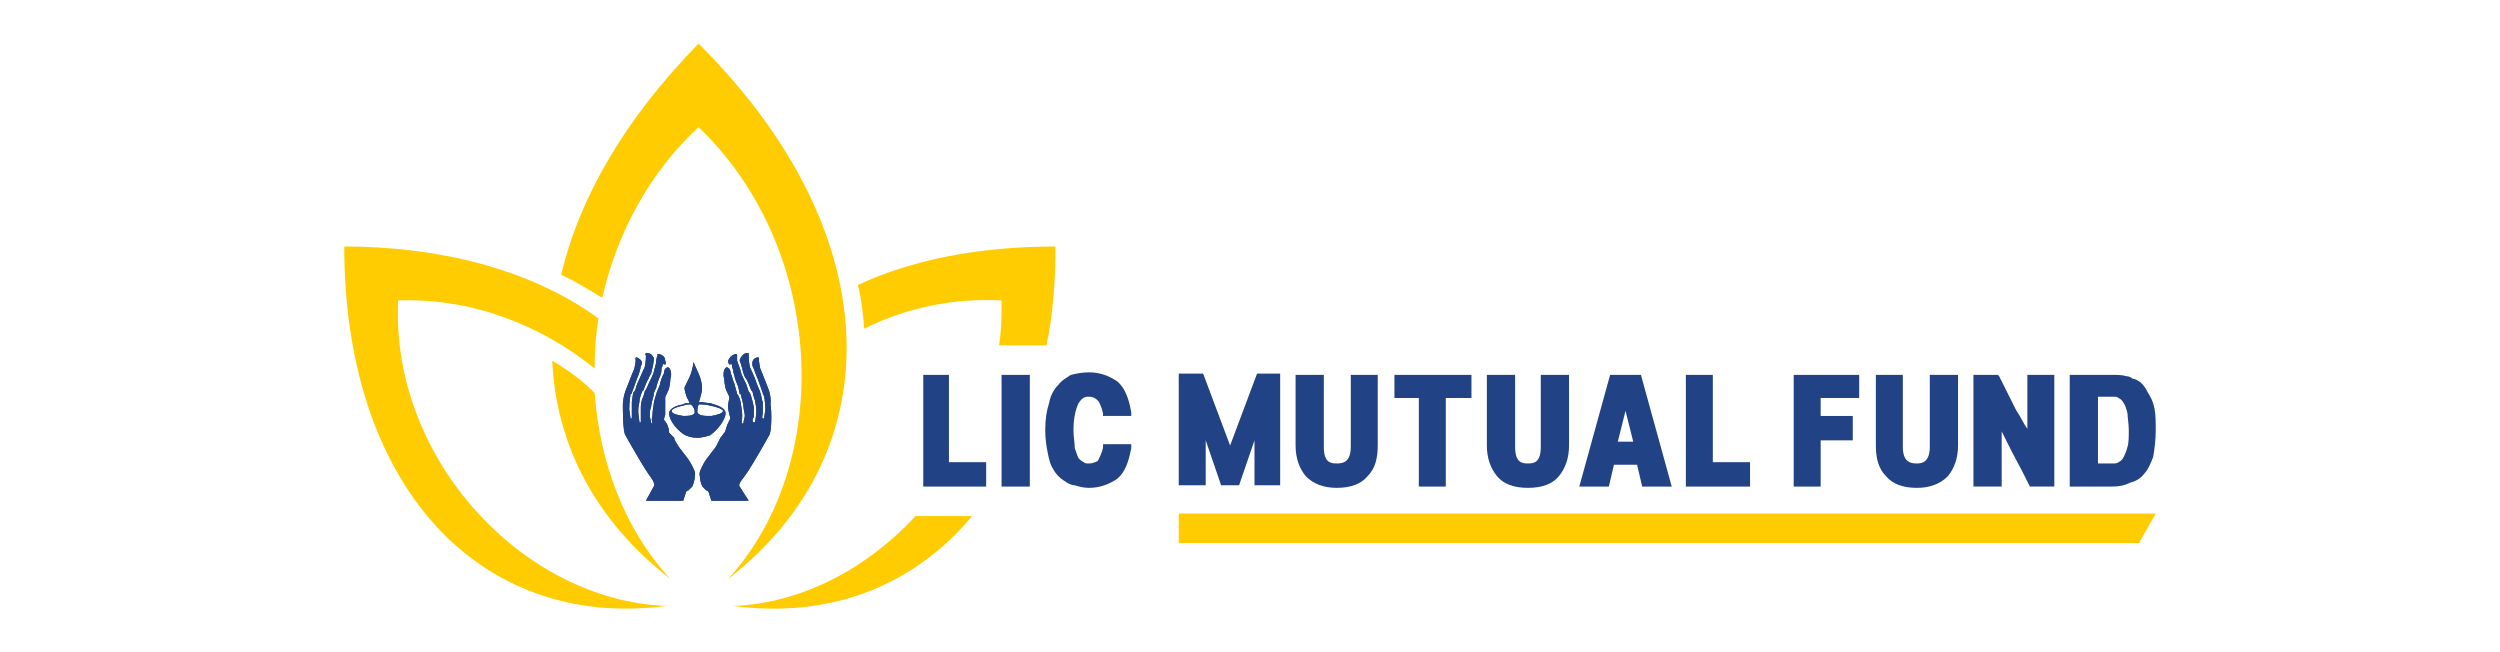 <?xml version="1.0" encoding="UTF-8"?>
<!DOCTYPE svg PUBLIC "-//W3C//DTD SVG 1.1//EN" "http://www.w3.org/Graphics/SVG/1.1/DTD/svg11.dtd">
<!-- Creator: CorelDRAW X7 -->
<svg xmlns="http://www.w3.org/2000/svg" xml:space="preserve" width="19.473mm" height="5.08mm" version="1.1" style="shape-rendering:geometricPrecision; text-rendering:geometricPrecision; image-rendering:optimizeQuality; fill-rule:evenodd; clip-rule:evenodd"
viewBox="0 0 1947 508"
 xmlns:xlink="http://www.w3.org/1999/xlink">
 <defs>
  <style type="text/css">
   <![CDATA[
    .fil0 {fill:none}
    .fil2 {fill:#FECC00}
    .fil3 {fill:#FECC00;fill-rule:nonzero}
    .fil1 {fill:#214284;fill-rule:nonzero}
   ]]>
  </style>
 </defs>
 <g id="Layer_x0020_1">
  <rect class="fil0" width="1947" height="508"/>
  <g id="_1651883146800">
   <path class="fil1" d="M532 315l0 0c-7,1 -11,4 -11,7 0,4 4,11 11,16l0 -14c-6,-1 -9,-2 -9,-4 0,-1 3,-3 9,-4l0 -1zm12 -2l0 0c1,-1 1,-3 2,-6 2,-6 -1,-14 -2,-16 -1,-2 -4,-9 -4,-9 -1,10 -5,15 -7,20 0,2 1,5 2,8 1,1 1,2 2,4 -2,0 -4,0 -5,1l0 1c2,-1 4,-1 6,-1l1 1c1,1 2,3 2,5 0,3 -6,3 -9,3l0 14c3,2 7,3 11,3 3,0 7,-1 10,-2l0 -15c-4,0 -9,0 -10,-3 0,-1 0,-3 1,-6 3,0 6,0 9,1l0 -2c-3,0 -6,-1 -9,-1zm9 26c7,-5 12,-13 12,-17 0,-4 -5,-6 -12,-8l0 2c6,1 10,3 10,4 0,2 -4,3 -9,4l0 0c0,0 -1,0 -1,0l0 15z"/>
   <path class="fil1" d="M494 287c0,0 1,-5 1,-6 0,-1 -1,-4 2,-2 4,2 3,5 2,6 0,2 -2,8 -3,10l-4 11c0,0 0,1 -1,1 0,0 -1,6 -1,12l1 7c0,0 0,0 1,0 0,0 0,0 0,-4 0,0 0,-7 0,-9 0,-1 1,-6 1,-7 1,-1 1,-1 2,-3 0,-2 3,-8 3,-8 0,0 3,-7 4,-9 0,0 1,-4 1,-9 0,0 -1,-1 0,-2 1,0 3,0 4,1 1,1 3,3 2,5 0,2 -1,6 -2,10 0,0 -2,3 -2,4 -1,1 -4,9 -4,9 0,0 -1,1 -1,1 0,0 -2,5 -2,7 0,2 -1,4 -1,8 0,3 1,9 1,9 0,0 0,0 1,0 0,0 0,-2 0,-2 0,0 0,-2 0,-3 0,-1 0,-7 0,-7 0,0 0,-5 2,-8 0,-1 1,-3 1,-4 2,-3 3,-6 3,-6 0,0 4,-8 4,-9 0,-1 2,-6 2,-9 0,-2 1,-4 1,-4 0,0 -1,-2 2,-1 3,1 4,3 4,5 0,0 1,2 0,3 -1,0 -1,-1 -2,0 0,0 0,0 0,1 -1,1 -1,3 -1,4 0,1 0,1 -1,4 -1,2 -3,8 -3,9 0,0 -2,4 -2,5 0,0 0,0 0,1 0,0 -2,7 -2,9 -1,2 -1,5 -1,7 0,1 1,4 1,5 0,0 0,1 1,1 0,-1 -1,-3 0,-6 0,-4 1,-8 1,-9 0,-2 2,-8 2,-8 0,-1 3,-7 3,-8 0,-1 2,-7 3,-8 0,-1 0,-4 3,-5 3,1 3,7 2,9 0,0 0,6 -2,10 -2,4 -2,4 -2,5 0,0 0,4 0,6 0,2 0,3 0,7 -1,3 -1,4 -1,4 1,1 3,4 3,5 1,2 1,5 1,5 0,0 3,3 4,4 0,2 3,6 3,6 0,1 8,10 10,14 2,4 4,7 3,10 0,3 -1,6 -2,8 -1,1 -2,2 -3,3 -1,0 -2,1 -2,2l-2 6 -29 0 6 -11c0,0 2,-1 -2,-7 -4,-5 -12,-19 -12,-19 0,0 -7,-12 -8,-14 -2,-3 -2,-19 -2,-24 0,0 0,-6 3,-13 3,-8 6,-15 6,-15z"/>
   <path class="fil1" d="M592 287c0,0 -1,-5 -1,-6 0,-1 1,-4 -3,-2 -3,2 -2,5 -2,6 1,2 3,8 4,10l4 11c0,0 0,1 0,1 1,0 2,6 2,12l-1 7c0,0 0,0 -1,0 0,0 -1,0 0,-4 0,0 0,-7 0,-9 -1,-1 -1,-6 -2,-7 0,-1 0,-1 -1,-3 -1,-2 -3,-8 -3,-8 0,0 -3,-7 -4,-9 0,0 -1,-4 -1,-9 0,0 0,-1 0,-2 -1,0 -3,0 -4,1 -1,1 -3,3 -3,5 1,2 2,6 3,10 0,0 1,3 2,4 1,1 4,9 4,9 0,0 1,1 1,1 0,0 1,5 2,7 0,2 1,4 1,8 0,3 -1,9 -1,9 0,0 0,0 -1,0 -1,0 -1,-2 -1,-2 0,0 1,-2 1,-3 0,-1 0,-7 0,-7 0,0 -1,-5 -2,-8 0,-1 -1,-3 -2,-4 -1,-3 -2,-6 -2,-6 0,0 -4,-8 -4,-9 0,-1 -2,-6 -3,-9 0,-2 0,-4 0,-4 0,0 0,-2 -2,-1 -3,1 -4,3 -5,5 0,0 0,2 1,3 1,0 1,-1 2,0 0,0 0,0 0,1 0,1 1,3 1,4 0,1 0,1 1,4 0,2 3,8 3,9 0,0 1,4 1,5 1,0 1,0 1,1 0,0 2,7 2,9 0,2 1,5 1,7 0,1 -1,4 -1,5 0,0 0,1 -1,1 -1,-1 0,-3 0,-6 0,-4 -1,-8 -1,-9 0,-2 -2,-8 -3,-8 0,-1 -2,-7 -2,-8 -1,-1 -2,-7 -3,-8 0,-1 0,-4 -3,-5 -3,1 -3,7 -2,9 0,0 0,6 2,10 2,4 2,4 2,5 0,0 -1,4 -1,6 0,2 0,3 1,7 1,3 1,4 0,4 0,1 -2,4 -2,5 -1,2 -1,5 -2,5 0,0 -2,3 -3,4 -1,2 -3,6 -3,6 0,1 -8,10 -10,14 -2,4 -4,7 -3,10 0,3 1,6 2,8 1,1 2,2 3,3 1,0 2,1 2,2l2 6 29 0 -7 -11c0,0 -2,-1 3,-7 4,-5 12,-19 12,-19 0,0 7,-12 8,-14 2,-3 2,-19 1,-24 0,0 1,-6 -2,-13 -3,-8 -6,-15 -6,-15z"/>
   <path class="fil1" d="M532 315l0 0c-7,1 -11,4 -11,7 0,4 4,11 11,16l0 -14c-6,-1 -9,-2 -9,-4 0,-1 3,-3 9,-4l0 -1zm12 -2l0 0c1,-1 1,-3 2,-6 2,-6 -1,-14 -2,-16 -1,-2 -4,-9 -4,-9 -1,10 -5,15 -7,20 0,2 1,5 2,8 1,1 1,2 2,4 -2,0 -4,0 -5,1l0 1c2,-1 4,-1 6,-1l1 1c1,1 2,3 2,5 0,3 -6,3 -9,3l0 14c3,2 7,3 11,3 3,0 7,-1 10,-2l0 -15c-4,0 -9,0 -10,-3 0,-1 0,-3 1,-6 3,0 6,0 9,1l0 -2c-3,0 -6,-1 -9,-1zm9 26c7,-5 12,-13 12,-17 0,-4 -5,-6 -12,-8l0 2c6,1 10,3 10,4 0,2 -4,3 -9,4l0 0c0,0 -1,0 -1,0l0 15z"/>
   <path class="fil1" d="M494 287c0,0 1,-5 1,-6 0,-1 -1,-4 2,-2 4,2 3,5 2,6 0,2 -2,8 -3,10l-4 11c0,0 0,1 -1,1 0,0 -1,6 -1,12l1 7c0,0 0,0 1,0 0,0 0,0 0,-4 0,0 0,-7 0,-9 0,-1 1,-6 1,-7 1,-1 1,-1 2,-3 0,-2 3,-8 3,-8 0,0 3,-7 4,-9 0,0 1,-4 1,-9 0,0 -1,-1 0,-2 1,0 3,0 4,1 1,1 3,3 2,5 0,2 -1,6 -2,10 0,0 -2,3 -2,4 -1,1 -4,9 -4,9 0,0 -1,1 -1,1 0,0 -2,5 -2,7 0,2 -1,4 -1,8 0,3 1,9 1,9 0,0 0,0 1,0 0,0 0,-2 0,-2 0,0 0,-2 0,-3 0,-1 0,-7 0,-7 0,0 0,-5 2,-8 0,-1 1,-3 1,-4 2,-3 3,-6 3,-6 0,0 4,-8 4,-9 0,-1 2,-6 2,-9 0,-2 1,-4 1,-4 0,0 -1,-2 2,-1 3,1 4,3 4,5 0,0 1,2 0,3 -1,0 -1,-1 -2,0 0,0 0,0 0,1 -1,1 -1,3 -1,4 0,1 0,1 -1,4 -1,2 -3,8 -3,9 0,0 -2,4 -2,5 0,0 0,0 0,1 0,0 -2,7 -2,9 -1,2 -1,5 -1,7 0,1 1,4 1,5 0,0 0,1 1,1 0,-1 -1,-3 0,-6 0,-4 1,-8 1,-9 0,-2 2,-8 2,-8 0,-1 3,-7 3,-8 0,-1 2,-7 3,-8 0,-1 0,-4 3,-5 3,1 3,7 2,9 0,0 0,6 -2,10 -2,4 -2,4 -2,5 0,0 0,4 0,6 0,2 0,3 0,7 -1,3 -1,4 -1,4 1,1 3,4 3,5 1,2 1,5 1,5 0,0 3,3 4,4 0,2 3,6 3,6 0,1 8,10 10,14 2,4 4,7 3,10 0,3 -1,6 -2,8 -1,1 -2,2 -3,3 -1,0 -2,1 -2,2l-2 6 -29 0 6 -11c0,0 2,-1 -2,-7 -4,-5 -12,-19 -12,-19 0,0 -7,-12 -8,-14 -2,-3 -2,-19 -2,-24 0,0 0,-6 3,-13 3,-8 6,-15 6,-15z"/>
   <path class="fil1" d="M592 287c0,0 -1,-5 -1,-6 0,-1 1,-4 -3,-2 -3,2 -2,5 -2,6 1,2 3,8 4,10l4 11c0,0 0,1 0,1 1,0 2,6 2,12l-1 7c0,0 0,0 -1,0 0,0 -1,0 0,-4 0,0 0,-7 0,-9 -1,-1 -1,-6 -2,-7 0,-1 0,-1 -1,-3 -1,-2 -3,-8 -3,-8 0,0 -3,-7 -4,-9 0,0 -1,-4 -1,-9 0,0 0,-1 0,-2 -1,0 -3,0 -4,1 -1,1 -3,3 -3,5 1,2 2,6 3,10 0,0 1,3 2,4 1,1 4,9 4,9 0,0 1,1 1,1 0,0 1,5 2,7 0,2 1,4 1,8 0,3 -1,9 -1,9 0,0 0,0 -1,0 -1,0 -1,-2 -1,-2 0,0 1,-2 1,-3 0,-1 0,-7 0,-7 0,0 -1,-5 -2,-8 0,-1 -1,-3 -2,-4 -1,-3 -2,-6 -2,-6 0,0 -4,-8 -4,-9 0,-1 -2,-6 -3,-9 0,-2 0,-4 0,-4 0,0 0,-2 -2,-1 -3,1 -4,3 -5,5 0,0 0,2 1,3 1,0 1,-1 2,0 0,0 0,0 0,1 0,1 1,3 1,4 0,1 0,1 1,4 0,2 3,8 3,9 0,0 1,4 1,5 1,0 1,0 1,1 0,0 2,7 2,9 0,2 1,5 1,7 0,1 -1,4 -1,5 0,0 0,1 -1,1 -1,-1 0,-3 0,-6 0,-4 -1,-8 -1,-9 0,-2 -2,-8 -3,-8 0,-1 -2,-7 -2,-8 -1,-1 -2,-7 -3,-8 0,-1 0,-4 -3,-5 -3,1 -3,7 -2,9 0,0 0,6 2,10 2,4 2,4 2,5 0,0 -1,4 -1,6 0,2 0,3 1,7 1,3 1,4 0,4 0,1 -2,4 -2,5 -1,2 -1,5 -2,5 0,0 -2,3 -3,4 -1,2 -3,6 -3,6 0,1 -8,10 -10,14 -2,4 -4,7 -3,10 0,3 1,6 2,8 1,1 2,2 3,3 1,0 2,1 2,2l2 6 29 0 -7 -11c0,0 -2,-1 3,-7 4,-5 12,-19 12,-19 0,0 7,-12 8,-14 2,-3 2,-19 1,-24 0,0 1,-6 -2,-13 -3,-8 -6,-15 -6,-15z"/>
   <path class="fil2" d="M544 34c146,145 153,316 23,417 83,-91 76,-257 -23,-352 -39,36 -64,84 -75,133 -10,-6 -21,-13 -32,-18 14,-60 50,-122 107,-180z"/>
   <path class="fil2" d="M463 306c-10,-10 -21,-18 -33,-25 3,65 33,124 92,170 -36,-39 -55,-91 -59,-145z"/>
   <path class="fil2" d="M310 234c57,-2 111,19 153,53 0,-14 1,-27 3,-39 -55,-40 -128,-56 -198,-56 0,185 104,299 251,280 -111,-4 -215,-114 -209,-238z"/>
   <path class="fil2" d="M780 234c0,12 0,23 -2,35l37 0c5,-24 7,-50 7,-77 -59,0 -111,10 -154,30 3,11 4,22 5,34 32,-16 69,-24 107,-22z"/>
   <path class="fil2" d="M713 402c-38,41 -89,68 -142,70 76,10 141,-16 186,-70l-44 0z"/>
   <polygon class="fil1" points="719,379 719,292 739,292 739,360 768,360 768,379 "/>
   <polygon class="fil1" points="780,292 802,292 802,379 780,379 "/>
   <path class="fil1" d="M848 380c-4,0 -8,-1 -11,-2 -3,0 -6,-2 -9,-4 -3,-2 -6,-5 -8,-9 -2,-3 -3,-7 -4,-12 -1,-5 -2,-11 -2,-18 0,-8 1,-15 3,-21 1,-6 4,-11 7,-14 3,-4 7,-6 10,-8 4,-1 9,-2 14,-2l0 0c9,0 16,3 22,7 6,5 9,13 11,24l0 3 -22 0 0 -2c-1,-5 -3,-9 -4,-10 -2,-2 -4,-3 -7,-3l-1 0c-3,0 -5,2 -7,5 -2,4 -4,11 -4,21 0,5 1,10 1,14 1,3 2,6 3,8 1,1 2,2 4,3 1,1 2,1 4,1 3,0 5,-1 7,-2 1,-2 3,-6 4,-10l0 -3 22 0 0 3c-2,11 -5,19 -11,24 -6,4 -13,7 -22,7z"/>
   <path class="fil1" d="M1041 380c-10,0 -18,-3 -24,-9 -5,-6 -8,-14 -8,-24l0 -55 22 0 0 56c0,12 5,13 10,13 5,0 11,-1 11,-13l0 -56 21 0 0 55c0,10 -2,18 -8,24 -5,6 -13,9 -24,9z"/>
   <polygon class="fil1" points="1105,379 1105,310 1086,310 1086,292 1146,292 1146,310 1126,310 1126,379 "/>
   <path class="fil1" d="M1190 380c-11,0 -19,-3 -24,-9 -5,-6 -8,-14 -8,-24l0 -55 22 0 0 56c0,12 5,13 10,13 5,0 10,-1 10,-13l0 -56 22 0 0 55c0,10 -3,18 -8,24 -5,6 -13,9 -24,9z"/>
   <path class="fil1" d="M1260 344l6 -24 6 24 -12 0zm18 -52l-24 0 -24 87 23 0 4 -17 18 0 4 17 23 0 -24 -87z"/>
   <polygon class="fil1" points="1313,379 1313,292 1334,292 1334,360 1363,360 1363,379 "/>
   <polygon class="fil1" points="1397,379 1397,292 1448,292 1448,310 1418,310 1418,324 1443,324 1443,343 1418,343 1418,379 "/>
   <path class="fil1" d="M1493 380c-11,0 -19,-3 -24,-9 -6,-6 -8,-14 -8,-24l0 -55 21 0 0 56c0,12 6,13 11,13 4,0 10,-1 10,-13l0 -56 22 0 0 55c0,10 -3,18 -8,24 -6,6 -14,9 -24,9z"/>
   <path class="fil1" d="M1581 379l-1 -2c-3,-6 -7,-14 -13,-25 -3,-6 -6,-12 -8,-16l0 43 -22 0 0 -87 19 0 1 1c3,6 7,14 13,26 4,6 6,11 9,15l0 -42 21 0 0 87 -19 0z"/>
   <path class="fil1" d="M1657 348c-1,4 -2,6 -3,8 -1,2 -2,3 -4,4 -1,1 -3,1 -5,1l-11 0 0 -52 12 0c2,0 3,0 4,1 2,1 3,2 4,4 1,1 2,4 3,8 0,3 1,8 1,13 0,5 0,10 -1,13zm21 -30c-1,-5 -3,-9 -5,-12 -2,-4 -4,-7 -7,-9 -2,-1 -3,-2 -5,-2 -1,-1 -3,-2 -5,-2 -3,-1 -7,-1 -11,-1l-33 0 0 87 33 0c6,0 10,-1 14,-3 4,-1 8,-3 11,-7 3,-3 5,-8 7,-13 1,-6 2,-13 2,-21 0,-6 0,-12 -1,-17z"/>
   <polygon class="fil1" points="958,347 937,291 918,291 918,378 939,378 939,343 951,378 965,378 977,343 977,378 997,378 997,291 979,291 "/>
   <polygon class="fil3" points="1666,423 918,423 918,400 1679,400 "/>
  </g>
 </g>
</svg>
